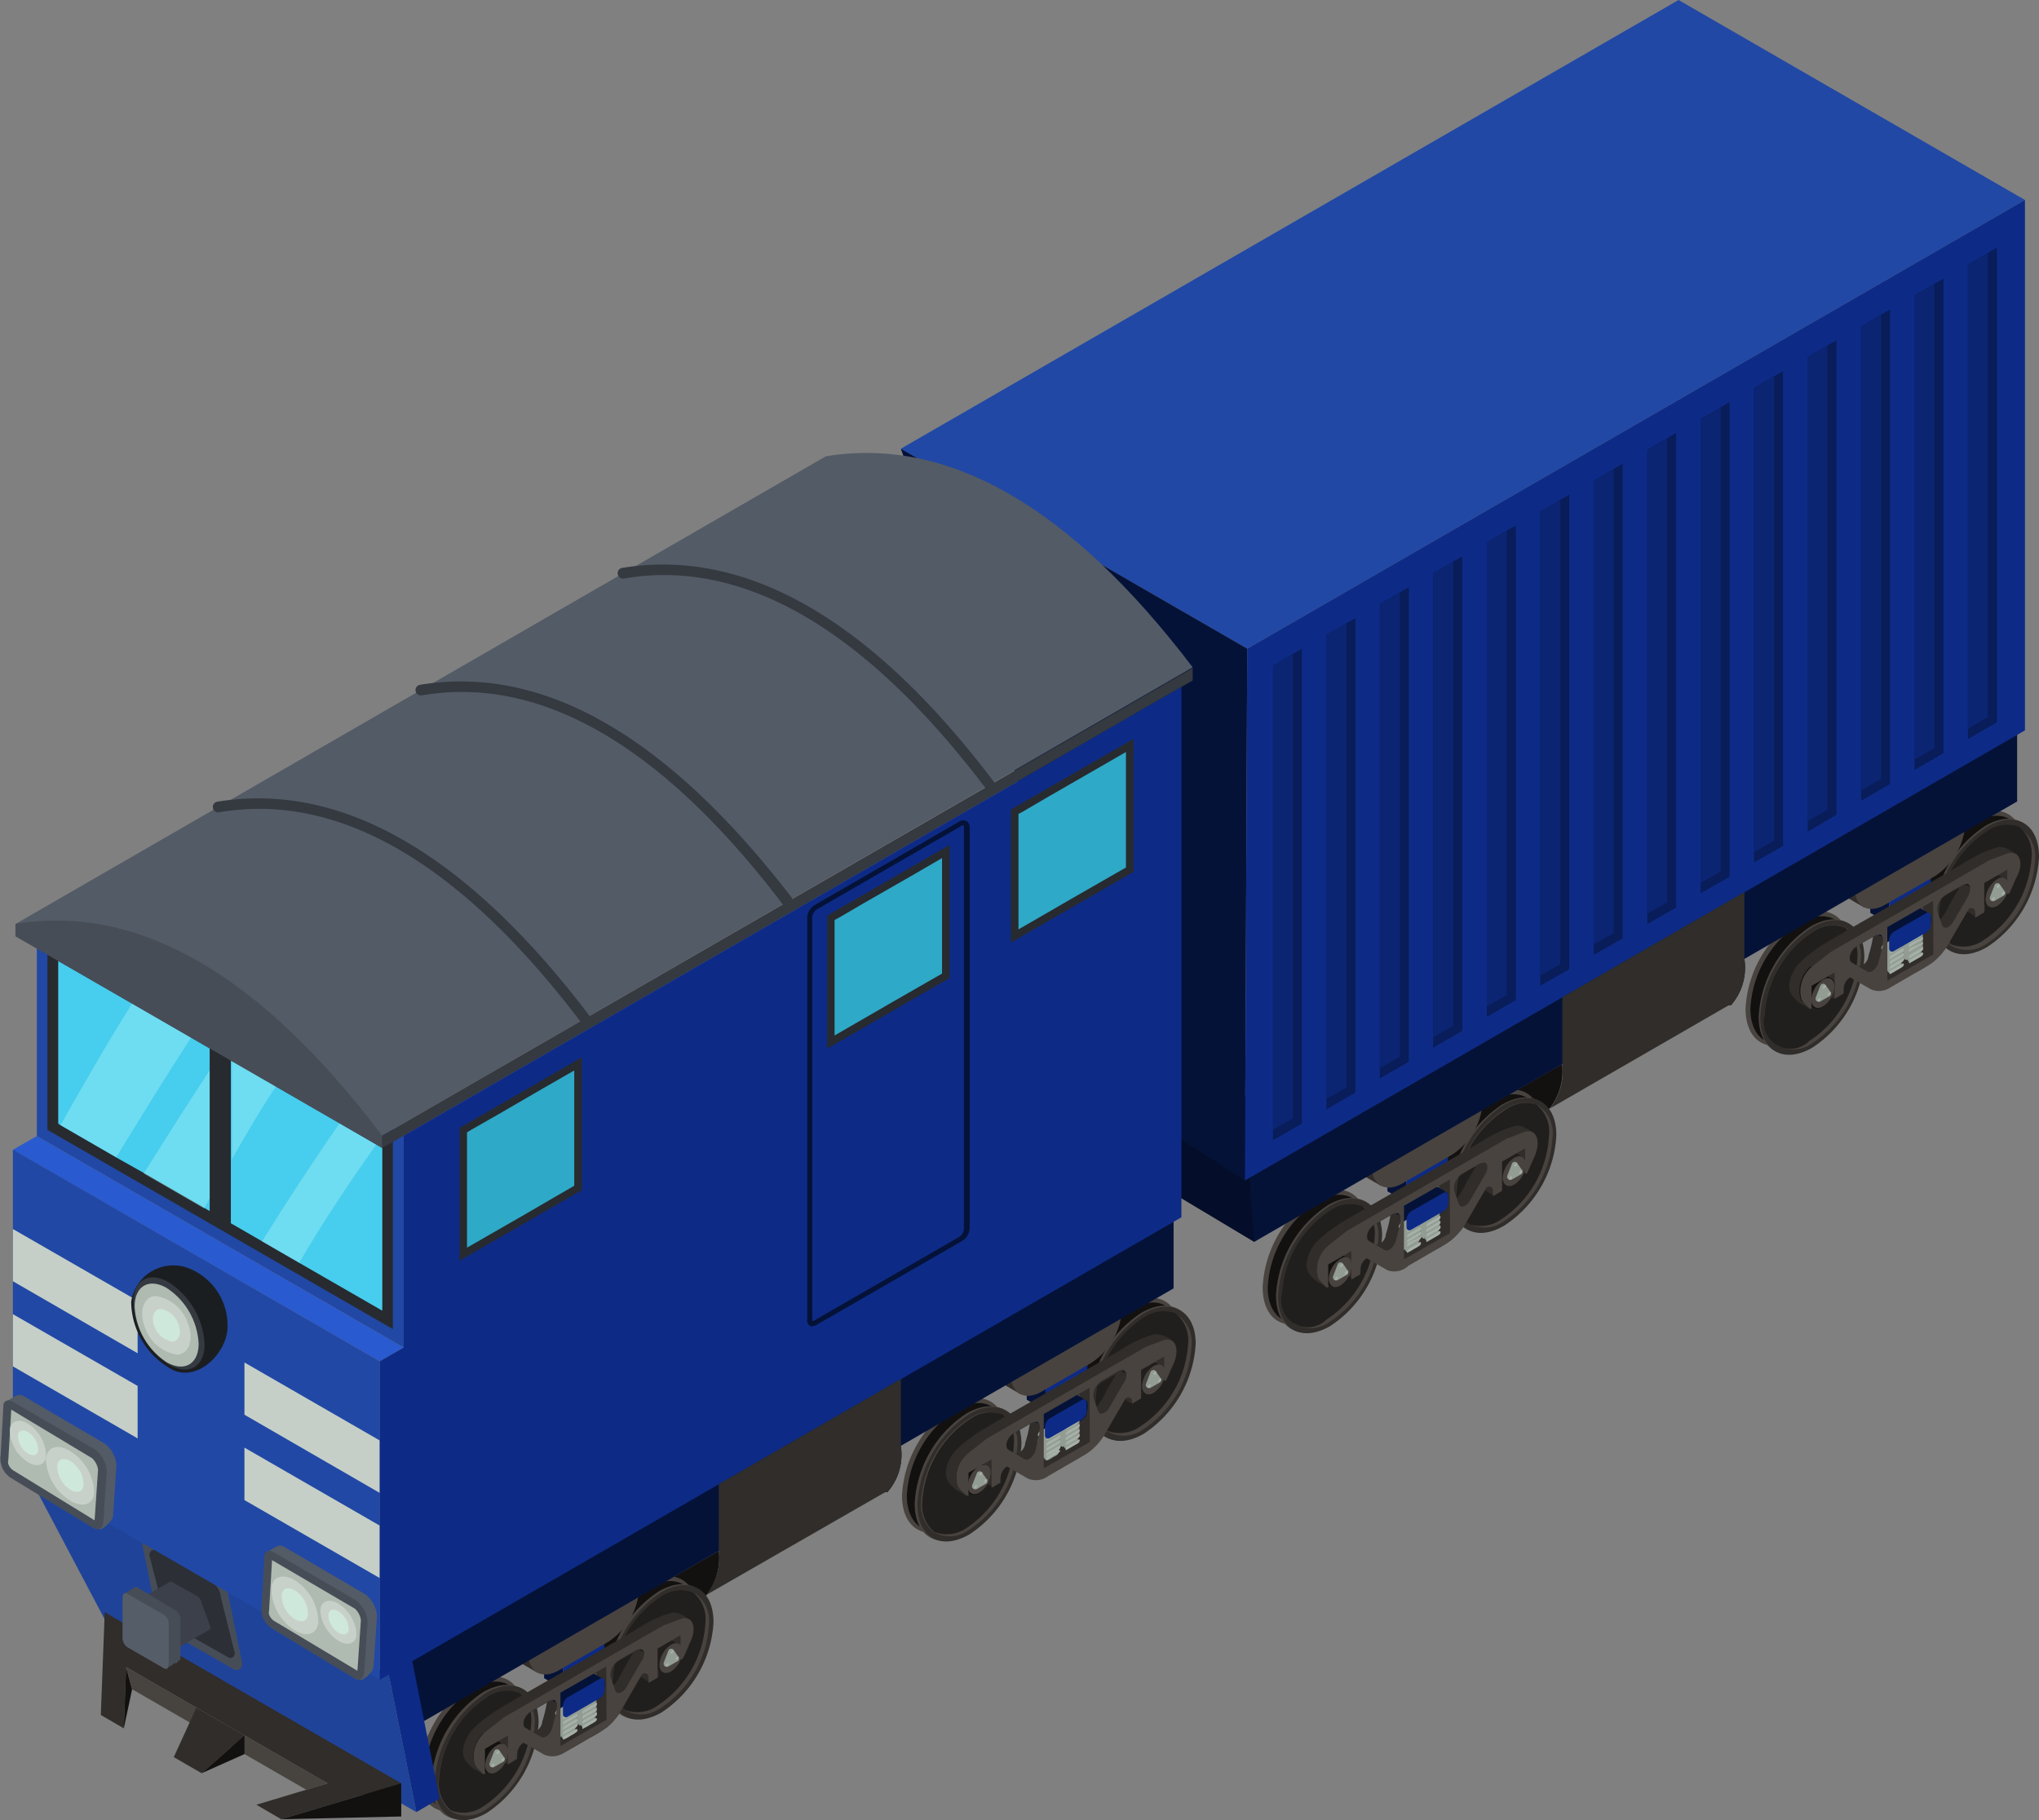 <svg xmlns="http://www.w3.org/2000/svg" viewBox="0 0 88.59 79.1"><rect x="0" y="0" width="88.59" height="79.1" fill="#808080" stroke="none"/><defs><style>.cls-1{isolation:isolate;}.cls-2{fill:#2148a5;}.cls-3{fill:#040d29;}.cls-4{fill:#051238;}.cls-5{fill:#121110;}.cls-6{fill:#48433f;}.cls-7{fill:#0d2b86;}.cls-8{fill:#302d2a;}.cls-9{fill:#211f1d;}.cls-10{fill:#929c93;}.cls-11{fill:#a5b0a6;}.cls-12{fill:#1f4399;}.cls-13{fill:#295acf;}.cls-14{fill:#272a2f;}.cls-15{fill:#47cded;}.cls-16{fill:#474d57;}.cls-17{fill:#2c2f36;}.cls-18{fill:#c5cfc7;}.cls-19{fill:#c9fffb;opacity:0.3;mix-blend-mode:soft-light;}.cls-20{fill:#535b66;}.cls-21{fill:#353940;}.cls-22{fill:#afbab0;}.cls-23{fill:#c8d1c9;}.cls-24{fill:#cfe8dc;}.cls-25{fill:#3c404a;}.cls-26{fill:#555d69;}.cls-27{fill:#1b1e21;}.cls-28{fill:#2ea9c7;}.cls-29{fill:#47433e;}.cls-30{fill:#081d59;}.cls-31{fill:#0b2573;}</style></defs><title>i9</title><g class="cls-1"><g id="Слой_2" data-name="Слой 2"><g id="Layer_3" data-name="Layer 3"><polygon class="cls-2" points="72.93 0 39.14 19.5 54.19 28.19 87.98 8.69 72.93 0"/><polygon class="cls-3" points="54.49 53.97 48.48 50.37 49.68 45.95 52.77 46.52 54.86 48.3 55.7 52.32 54.49 53.97"/><polygon class="cls-4" points="54.09 51.3 54.19 28.19 39.14 19.5 49.25 48.17 54.09 51.3"/><path class="cls-5" d="M67.87,46.24a2.63,2.63,0,0,1-.54,1.93h0l-.12.07h0a.7.7,0,0,1-.66-.16l-.84-.6Z"/><path class="cls-5" d="M75.79,41.68a2.47,2.47,0,0,1-.58,2l-.09,0a.66.66,0,0,1-.67-.14l-.84-.61Z"/><path class="cls-6" d="M59.38,53.33a5,5,0,0,1-2.26,3.92c-1.25.72-2.26.14-2.26-1.31A5,5,0,0,1,57.12,52C58.37,51.3,59.38,51.88,59.38,53.33Z"/><path class="cls-6" d="M67,49a5,5,0,0,1-2.26,3.92c-1.25.72-2.26.14-2.26-1.31a5,5,0,0,1,2.26-3.92C65.94,46.93,67,47.51,67,49Z"/><path class="cls-5" d="M59.38,53.46a4.75,4.75,0,0,1-2.15,3.72c-1.19.69-2.15.13-2.15-1.24a4.75,4.75,0,0,1,2.15-3.72C58.42,51.53,59.38,52.09,59.38,53.46Z"/><path class="cls-5" d="M66.95,49.09a4.75,4.75,0,0,1-2.15,3.72c-1.19.69-2.15.13-2.15-1.24a4.75,4.75,0,0,1,2.15-3.72C66,47.16,66.95,47.72,66.95,49.09Z"/><polygon class="cls-4" points="60.28 51.77 61.11 52.25 61.11 49.79 60.28 49.31 60.28 51.77"/><polygon class="cls-7" points="62.91 51.21 61.11 52.25 61.11 49.79 62.91 48.75 62.91 51.21"/><path class="cls-8" d="M64.42,47.88l-.85-.49-4.82,2.78a.92.92,0,0,0,.42.88h0l.84.49,2.21-1.83h0a2.35,2.35,0,0,0,.56-.47Z"/><path class="cls-6" d="M63.09,50.18l-2.16,1.25c-.74.42-1.33.08-1.33-.77h0l4.82-2.78h0A2.94,2.94,0,0,1,63.09,50.18Z"/><path class="cls-6" d="M60,53.68A5,5,0,0,1,57.7,57.6c-1.25.72-2.26.14-2.26-1.31a5,5,0,0,1,2.26-3.92C58.95,51.65,60,52.23,60,53.68Z"/><path class="cls-8" d="M60.05,53.71a5,5,0,0,1-2.26,3.92c-1.25.72-2.26.14-2.26-1.31a5,5,0,0,1,2.26-3.92C59,51.69,60.05,52.27,60.05,53.71Z"/><path class="cls-6" d="M59.88,53.81a4.62,4.62,0,0,1-2.09,3.62,1.41,1.41,0,0,1-1.56.09,1.52,1.52,0,0,1-.53-1.3,4.61,4.61,0,0,1,2.09-3.62,1.52,1.52,0,0,1,1.4-.19h0A1.42,1.42,0,0,1,59.88,53.81Z"/><path class="cls-6" d="M67.53,49.31a5,5,0,0,1-2.26,3.92C64,53.95,63,53.36,63,51.92A5,5,0,0,1,65.27,48C66.52,47.28,67.53,47.86,67.53,49.31Z"/><path class="cls-8" d="M67.62,49.34a5,5,0,0,1-2.26,3.92C64.11,54,63.1,53.4,63.1,52A5,5,0,0,1,65.36,48C66.61,47.32,67.62,47.9,67.62,49.34Z"/><path class="cls-6" d="M67.45,49.44a4.62,4.62,0,0,1-2.09,3.62,1.42,1.42,0,0,1-1.55.1,1.5,1.5,0,0,1-.55-1.31,4.62,4.62,0,0,1,2.09-3.62A1.52,1.52,0,0,1,66.75,48,1.41,1.41,0,0,1,67.45,49.44Z"/><path class="cls-9" d="M59.73,53.72a4.62,4.62,0,0,1-2.09,3.62,1.16,1.16,0,0,1-1.94-1.12,4.61,4.61,0,0,1,2.09-3.62,1.52,1.52,0,0,1,1.4-.19h0A1.53,1.53,0,0,1,59.73,53.72Z"/><path class="cls-9" d="M67.3,49.35A4.63,4.63,0,0,1,65.21,53a1.52,1.52,0,0,1-1.39.19,1.5,1.5,0,0,1-.55-1.31,4.62,4.62,0,0,1,2.09-3.62A1.52,1.52,0,0,1,66.75,48,1.5,1.5,0,0,1,67.3,49.35Z"/><path class="cls-8" d="M66.59,49.21c-.2-.14-.49-.34-.74-.28a4,4,0,0,0-.81.3c-.37.17-.73.42-1.08.62L61.4,51.33c-1.07.62-2.15,1.22-3.2,1.85a3.54,3.54,0,0,0-.36.26,3.74,3.74,0,0,0-.75.66c-.23.31-.47.88-.21,1.25a1.64,1.64,0,0,0,.4.39c.07,0,.37.27.44.17s0-.31,0-.38a4.12,4.12,0,0,1,0-.57c0-.13,0-.11.16-.19l.41-.23v.73l.44.25a2.45,2.45,0,0,0,.32-.18c.1-.08.07-.11.08-.25s.1-.45.28-.49.2.08.29.13l.47.27a1,1,0,0,0,1,0c.38-.21.75-.43,1.13-.65a5.62,5.62,0,0,0,.73-.45,2.94,2.94,0,0,0,.68-.84l.48-.84c.08-.13.18-.43.31-.51l.37.24c.12-.07.35-.15.39-.26a1,1,0,0,0,0-.3v-.44c0-.12,0-.39,0-.48s.21-.12.29-.17l.26-.15v.55l.44.25c.17-.05.28-.49.34-.64S67,49.43,66.59,49.21Zm-7.11,4.72c-.3-.17.1-.63.27-.73l.66-.38a5.83,5.83,0,0,1-.2.83c0,.17-.17.41-.36.44S59.59,54,59.48,53.94ZM61,52.4l1.55-.89V53c0,.07,0,.24,0,.29s-.25.15-.32.19l-.54.31-.68.39Zm3.08-1.64-.38.65a2.73,2.73,0,0,1-.43.69,2.22,2.22,0,0,1-.12-.38.79.79,0,0,1,.37-.71c.2-.13.41-.24.61-.35Z"/><path class="cls-4" d="M62.83,52.52a1.32,1.32,0,0,1-.45.31,8.67,8.67,0,0,1-1.07.62c-.13,0-.2,0-.3-.09l0,0-.14-.07,0,0,0-.11c0-.18,0-.33-.09-.39a.2.2,0,0,0-.1,0,.75.75,0,0,1,.07-.23,1,1,0,0,1,.4-.3l.66-.38a4.32,4.32,0,0,1,.47-.27.21.21,0,0,1,.23,0h0l.15.09s.12.05.14.11C63,51.75,62.9,52.41,62.83,52.52Z"/><path class="cls-10" d="M62.59,53.3c0-.07-.07-.05-.1,0s.18-.35,0-.22c0,0,.18-.35,0-.22,0,0,.18-.35,0-.22,0-.07,0-.09-.09-.05s0-.09-.09-.05,0-.09-.09-.05c0-.17-.33.09-.38.11a.8.8,0,0,0-.15.09c-.06.06-.1.25,0,.15,0,.06-.1.22-.15.24s0-.09-.09-.05,0-.09-.09-.05c0-.17-.33.09-.38.11a.79.79,0,0,0-.15.09c-.06.06-.1.25,0,.15s-.18.35,0,.22c0,0-.18.35,0,.22,0,0-.18.35,0,.22,0,0-.18.35,0,.22,0,.07,0,.09.09.05s0,.09.09.05,0,.09.09.05c0,.17.33-.09.38-.11a.8.8,0,0,0,.15-.09c.06-.06.1-.25,0-.15,0-.06.1-.22.15-.24s0,.09.09.05,0,.09.09.05c0,.17.33-.09.38-.11a.8.8,0,0,0,.15-.09c.06-.06.1-.25,0-.15C62.5,53.41,62.59,53.38,62.59,53.3Zm-.89,0-.05,0s0-.06.06-.08A.05.05,0,0,0,61.7,53.3Zm0,.2.05,0s0,.06-.06.08A.05.05,0,0,0,61.65,53.49ZM61.7,53s0,.06-.06.08S61.65,53.06,61.7,53Zm-.06.72s0-.06.06-.08S61.69,53.73,61.64,53.76Z"/><path class="cls-11" d="M61.67,53.26l-.47.27s-.07,0-.07,0h0a.16.16,0,0,1,.07-.13l.47-.27s.07,0,.07,0h0A.16.16,0,0,1,61.67,53.26Zm.07.09h0s0-.07-.07,0l-.47.27a.16.16,0,0,0-.07.13h0s0,.07.07,0l.47-.27A.16.16,0,0,0,61.74,53.35Zm0,.22h0s0-.07-.07,0l-.47.27a.16.16,0,0,0-.07.13h0s0,.07.07,0l.47-.27A.16.16,0,0,0,61.74,53.57Zm0,.22h0s0-.07-.07,0L61.2,54a.16.16,0,0,0-.07.13h0s0,.07.07,0l.47-.27A.16.16,0,0,0,61.74,53.78Zm0,.22h0s0-.07-.07,0l-.47.27a.16.16,0,0,0-.07.13h0s0,.07.07,0l.47-.27A.16.16,0,0,0,61.74,54Zm.84-1.35h0s0-.07-.07,0l-.47.27A.16.16,0,0,0,62,53h0s0,.07.07,0l.47-.27A.16.16,0,0,0,62.59,52.65Zm0,.22h0s0-.07-.07,0l-.47.27a.16.16,0,0,0-.07.13h0s0,.07.07,0l.47-.27A.16.16,0,0,0,62.59,52.87Zm0,.22h0s0-.07-.07,0l-.47.27a.16.16,0,0,0-.07.13h0s0,.07.07,0l.47-.27A.16.16,0,0,0,62.59,53.08Zm0,.22h0s0-.07-.07,0l-.47.27a.16.16,0,0,0-.07.13h0s0,.07.07,0l.47-.27A.16.16,0,0,0,62.59,53.3Zm0,.22h0s0-.07-.07,0l-.47.27a.16.16,0,0,0-.07.13h0s0,.07.07,0l.47-.27A.16.16,0,0,0,62.59,53.51Z"/><path class="cls-7" d="M62.71,52.64l-1.39.8c-.11.07-.21,0-.21-.12V53a.46.46,0,0,1,.21-.36l1.39-.8c.11-.07.21,0,.21.12v.36A.45.45,0,0,1,62.71,52.64Z"/><path class="cls-5" d="M58.73,55.09a1.52,1.52,0,0,1-.47.74.44.44,0,0,1-.53,0l-.13-.08-.31-.17a1.36,1.36,0,0,1,.41-1.38l.22.13c.12.07.28.13.41.21a.82.82,0,0,1,.18.14.28.28,0,0,1,.21.17A.5.5,0,0,1,58.73,55.09Z"/><path class="cls-6" d="M58.73,55a1.11,1.11,0,0,1-.5.87c-.28.16-.5,0-.5-.29a1.11,1.11,0,0,1,.5-.87C58.5,54.53,58.73,54.66,58.73,55Z"/><path class="cls-10" d="M58.13,54.92l-.21.54a.14.14,0,0,0,.2.17l.42-.24a.14.14,0,0,0,0-.2l-.21-.3A.14.14,0,0,0,58.13,54.92Z"/><path class="cls-11" d="M58.35,54.94a.15.15,0,0,1-.07.12s-.07,0-.07,0a.15.15,0,0,1,.07-.12S58.35,54.9,58.35,54.94Z"/><path class="cls-11" d="M58.13,55.5a.15.15,0,0,1-.07.12s-.07,0-.07,0a.15.15,0,0,1,.07-.12S58.13,55.46,58.13,55.5Z"/><path class="cls-11" d="M58.56,55.25a.15.15,0,0,1-.07.12s-.07,0-.07,0a.15.15,0,0,1,.07-.12S58.56,55.21,58.56,55.25Z"/><path class="cls-9" d="M66.29,50.73a1.5,1.5,0,0,1-.47.74.44.44,0,0,1-.53,0l-.13-.08L64.59,51l0,0c.15-.28,0-.53-.17-.45a1.16,1.16,0,0,1,.35-.63l.26-.15c.17,0,.31.06.49.16s.28.13.41.21a.81.81,0,0,1,.18.14.27.27,0,0,1,.21.17A.47.47,0,0,1,66.29,50.73Z"/><path class="cls-6" d="M66.29,50.61a1.11,1.11,0,0,1-.5.87c-.28.16-.5,0-.5-.29a1.11,1.11,0,0,1,.5-.87C66.07,50.16,66.29,50.29,66.29,50.61Z"/><path class="cls-10" d="M65.7,50.55l-.21.54a.14.14,0,0,0,.2.17l.42-.24a.14.14,0,0,0,0-.2l-.21-.3A.14.14,0,0,0,65.7,50.55Z"/><path class="cls-11" d="M65.92,50.57a.15.15,0,0,1-.07.12s-.07,0-.07,0a.15.15,0,0,1,.07-.12S65.92,50.53,65.92,50.57Z"/><path class="cls-11" d="M65.7,51.13a.15.15,0,0,1-.07.12s-.07,0-.07,0a.15.15,0,0,1,.07-.12S65.7,51.09,65.7,51.13Z"/><path class="cls-11" d="M66.13,50.88a.15.15,0,0,1-.07.12S66,51,66,51a.15.15,0,0,1,.07-.12S66.13,50.84,66.13,50.88Z"/><path class="cls-6" d="M66.21,49.2l-.74.28-.47.27-.26.15L62,51.48l-3.46,2-.74.58-.12.1a1.36,1.36,0,0,0-.41,1.38.37.37,0,0,0,.06.09l.3.32.08,0v-1l.61-.35.39-.23v1.24l.39-.23v-.22a.63.63,0,0,1,.28-.48l0,0,.9.52A.88.88,0,0,0,61.2,55l.81-.47.81-.47a2.51,2.51,0,0,0,.87-.91l.9-1.55,0,0c.15-.09.28,0,.28.16v.22l.39-.23V50.48l.61-.35.39-.23V51l.08,0,.3-.67C67,49.57,66.73,49,66.21,49.2Zm-5.56,4.71c-.07.28-.33.51-.49.41l-.68-.39c-.18-.11-.06-.55.21-.7l.79-.46a.4.4,0,0,1,.16-.05.2.2,0,0,1,.1,0c.1.06.13.21.09.39l0,.11ZM63,53.59l-2,1.14V52.4l1.45-.83.54-.31ZM64.55,51l0,0-.68,1.17c-.15.27-.42.35-.49.15l-.19-.55a.64.64,0,0,1,.09-.49.77.77,0,0,1,.27-.28l.79-.46.06,0C64.6,50.46,64.7,50.7,64.55,51Z"/><path class="cls-6" d="M80.36,41.22a5,5,0,0,1-2.26,3.92c-1.25.72-2.26.14-2.26-1.31a5,5,0,0,1,2.26-3.92C79.34,39.19,80.35,39.78,80.36,41.22Z"/><path class="cls-6" d="M87.92,36.85a5,5,0,0,1-2.26,3.92c-1.25.72-2.26.14-2.26-1.31a5,5,0,0,1,2.26-3.92C86.91,34.82,87.92,35.41,87.92,36.85Z"/><path class="cls-5" d="M80.35,41.35a4.75,4.75,0,0,1-2.15,3.72c-1.19.69-2.15.13-2.15-1.24a4.75,4.75,0,0,1,2.15-3.72C79.39,39.42,80.35,40,80.35,41.35Z"/><path class="cls-5" d="M87.92,37a4.75,4.75,0,0,1-2.15,3.72c-1.19.69-2.15.13-2.15-1.24a4.75,4.75,0,0,1,2.15-3.72C87,35.05,87.92,35.61,87.92,37Z"/><polygon class="cls-4" points="81.26 39.67 82.08 40.14 82.08 37.68 81.26 37.21 81.26 39.67"/><polygon class="cls-7" points="83.89 39.1 82.08 40.14 82.08 37.68 83.89 36.64 83.89 39.1"/><path class="cls-8" d="M85.39,35.77l-.85-.49-4.82,2.78a.92.92,0,0,0,.42.88h0l.84.49,2.21-1.83h0a2.34,2.34,0,0,0,.56-.47Z"/><path class="cls-6" d="M84.06,38.08,81.9,39.32c-.74.42-1.33.08-1.33-.77h0l4.82-2.78h0A2.94,2.94,0,0,1,84.06,38.08Z"/><path class="cls-6" d="M80.93,41.57a5,5,0,0,1-2.26,3.92c-1.25.72-2.26.14-2.26-1.31a5,5,0,0,1,2.26-3.92C79.92,39.54,80.93,40.13,80.93,41.57Z"/><path class="cls-8" d="M81,41.61a5,5,0,0,1-2.26,3.92c-1.25.72-2.26.14-2.26-1.31a5,5,0,0,1,2.26-3.92C80,39.58,81,40.16,81,41.61Z"/><path class="cls-6" d="M80.85,41.7a4.62,4.62,0,0,1-2.09,3.62,1.41,1.41,0,0,1-1.56.09,1.52,1.52,0,0,1-.53-1.3,4.61,4.61,0,0,1,2.09-3.62,1.52,1.52,0,0,1,1.4-.19h0A1.42,1.42,0,0,1,80.85,41.7Z"/><path class="cls-6" d="M88.5,37.2a5,5,0,0,1-2.26,3.92C85,41.84,84,41.25,84,39.81a5,5,0,0,1,2.26-3.92C87.49,35.17,88.5,35.76,88.5,37.2Z"/><path class="cls-8" d="M88.59,37.24a5,5,0,0,1-2.26,3.92c-1.25.72-2.26.14-2.26-1.31a5,5,0,0,1,2.26-3.92C87.58,35.21,88.59,35.79,88.59,37.24Z"/><path class="cls-6" d="M88.42,37.34A4.62,4.62,0,0,1,86.33,41a1.42,1.42,0,0,1-1.55.1,1.5,1.5,0,0,1-.55-1.31,4.62,4.62,0,0,1,2.09-3.62,1.52,1.52,0,0,1,1.39-.19A1.41,1.41,0,0,1,88.42,37.34Z"/><path class="cls-9" d="M80.7,41.62a4.62,4.62,0,0,1-2.09,3.62,1.16,1.16,0,0,1-1.94-1.12,4.61,4.61,0,0,1,2.09-3.62,1.52,1.52,0,0,1,1.4-.19h0A1.53,1.53,0,0,1,80.7,41.62Z"/><path class="cls-9" d="M88.27,37.24a4.63,4.63,0,0,1-2.09,3.62,1.53,1.53,0,0,1-1.39.19,1.5,1.5,0,0,1-.55-1.31,4.62,4.62,0,0,1,2.09-3.62,1.52,1.52,0,0,1,1.39-.19A1.5,1.5,0,0,1,88.27,37.24Z"/><path class="cls-8" d="M87.56,37.1c-.2-.14-.49-.34-.74-.28a4,4,0,0,0-.81.3c-.37.17-.73.42-1.08.62l-2.56,1.48c-1.07.62-2.15,1.22-3.2,1.85a3.54,3.54,0,0,0-.36.26,3.74,3.74,0,0,0-.75.66c-.23.31-.47.88-.21,1.25a1.64,1.64,0,0,0,.4.39c.07,0,.37.27.44.17s0-.31,0-.38a4.12,4.12,0,0,1,0-.57c0-.13,0-.11.16-.19l.41-.23q0,.37,0,.73l.44.25a2.44,2.44,0,0,0,.32-.18c.1-.08.07-.11.08-.25s.1-.45.28-.49.2.08.29.13l.47.27a1,1,0,0,0,1,0c.38-.21.75-.43,1.13-.65a5.61,5.61,0,0,0,.73-.45,2.94,2.94,0,0,0,.68-.84l.48-.84c.08-.13.18-.43.31-.51l.37.24c.12-.07.35-.15.39-.26a1,1,0,0,0,0-.3v-.44c0-.12,0-.39,0-.48s.21-.12.29-.17l.26-.15v.55l.44.25c.17-.05.28-.49.34-.64S87.94,37.32,87.56,37.1Zm-7.11,4.72c-.3-.17.1-.63.27-.73l.66-.38a5.83,5.83,0,0,1-.2.83c0,.17-.17.41-.36.44S80.57,41.89,80.46,41.83ZM82,40.3l1.55-.89v1.53c0,.07,0,.24,0,.29s-.25.15-.32.19l-.54.31-.68.39Zm3.08-1.64-.38.65a2.73,2.73,0,0,1-.43.69,2.22,2.22,0,0,1-.12-.38.79.79,0,0,1,.37-.71c.2-.13.41-.24.61-.35Z"/><path class="cls-4" d="M83.8,40.41a1.32,1.32,0,0,1-.45.31,8.67,8.67,0,0,1-1.07.62c-.13,0-.2,0-.3-.09l0,0-.14-.07,0,0,0-.11c0-.18,0-.33-.09-.39a.2.2,0,0,0-.1,0,.75.75,0,0,1,.07-.23,1,1,0,0,1,.4-.3l.66-.38a4.32,4.32,0,0,1,.47-.27.21.21,0,0,1,.23,0h0l.15.09s.12.05.14.11C84,39.64,83.87,40.3,83.8,40.41Z"/><path class="cls-10" d="M83.56,41.19c0-.07-.07-.05-.1,0s.18-.35,0-.22c0,0,.18-.35,0-.22,0,0,.18-.35,0-.22,0-.07,0-.09-.09-.05s0-.09-.09-.05,0-.09-.09-.05c0-.17-.33.09-.38.11a.8.8,0,0,0-.15.09c-.06.06-.1.25,0,.15,0,.06-.1.22-.15.24s0-.09-.09-.05,0-.09-.09-.05c0-.17-.33.09-.38.11a.79.79,0,0,0-.15.09c-.06.06-.1.25,0,.15s-.18.35,0,.22c0,0-.18.35,0,.22,0,0-.18.35,0,.22,0,0-.18.35,0,.22,0,.07,0,.09.09.05s0,.09.09.05,0,.09.09.05c0,.17.33-.09.38-.11a.8.8,0,0,0,.15-.09c.06-.06.1-.25,0-.15,0-.06.1-.22.15-.24s0,.09.09.05,0,.09.09.05c0,.17.33-.09.38-.11a.8.8,0,0,0,.15-.09c.06-.06.1-.25,0-.15C83.47,41.3,83.56,41.27,83.56,41.19Zm-.89,0-.05,0s0-.06.06-.08A.05.05,0,0,0,82.67,41.19Zm0,.2.05,0s0,.06-.06.08A.05.05,0,0,0,82.62,41.38Zm.05-.46s0,.06-.06.08S82.63,40.95,82.67,40.92Zm-.06.72s0-.06.06-.08S82.66,41.62,82.62,41.65Z"/><path class="cls-11" d="M82.64,41.15l-.47.27s-.07,0-.07,0h0a.16.16,0,0,1,.07-.13l.47-.27s.07,0,.07,0h0A.16.16,0,0,1,82.64,41.15Zm.07.09h0s0-.07-.07,0l-.47.27a.16.16,0,0,0-.07.13h0s0,.07.07,0l.47-.27A.16.16,0,0,0,82.72,41.24Zm0,.22h0s0-.07-.07,0l-.47.27a.16.16,0,0,0-.07.13h0s0,.07.07,0l.47-.27A.16.16,0,0,0,82.72,41.46Zm0,.22h0s0-.07-.07,0l-.47.27a.16.16,0,0,0-.07.13h0s0,.07.07,0l.47-.27A.16.16,0,0,0,82.72,41.67Zm0,.22h0s0-.07-.07,0l-.47.27a.16.16,0,0,0-.07.13h0s0,.07.07,0l.47-.27A.16.16,0,0,0,82.72,41.89Zm.84-1.35h0s0-.07-.07,0l-.47.27a.16.16,0,0,0-.07.13h0s0,.07.07,0l.47-.27A.16.16,0,0,0,83.56,40.54Zm0,.22h0s0-.07-.07,0L83,41a.16.16,0,0,0-.07.13h0s0,.07.07,0l.47-.27A.16.16,0,0,0,83.56,40.76Zm0,.22h0s0-.07-.07,0L83,41.2a.16.16,0,0,0-.07.13h0s0,.07.07,0l.47-.27A.16.16,0,0,0,83.56,41Zm0,.22h0s0-.07-.07,0l-.47.27a.16.16,0,0,0-.07.13h0s0,.07.07,0l.47-.27A.16.16,0,0,0,83.56,41.19Zm0,.22h0s0-.07-.07,0l-.47.27a.16.16,0,0,0-.07.13h0s0,.07.07,0l.47-.27A.16.16,0,0,0,83.56,41.4Z"/><path class="cls-7" d="M83.68,40.53l-1.39.8c-.11.07-.21,0-.21-.12v-.36a.46.46,0,0,1,.21-.36l1.39-.8c.11-.07.21,0,.21.12v.36A.46.46,0,0,1,83.68,40.53Z"/><path class="cls-5" d="M79.7,43a1.52,1.52,0,0,1-.47.74.44.44,0,0,1-.53,0l-.13-.08-.31-.17A1.36,1.36,0,0,1,78.67,42l.22.13c.12.07.28.13.41.21a.81.81,0,0,1,.18.14.28.28,0,0,1,.21.17A.5.5,0,0,1,79.7,43Z"/><path class="cls-6" d="M79.7,42.87a1.11,1.11,0,0,1-.5.87c-.28.16-.5,0-.5-.29a1.11,1.11,0,0,1,.5-.87C79.48,42.42,79.7,42.55,79.7,42.87Z"/><path class="cls-10" d="M79.1,42.81l-.21.54a.14.14,0,0,0,.2.17l.42-.24a.14.14,0,0,0,0-.2l-.21-.3A.14.14,0,0,0,79.1,42.81Z"/><path class="cls-11" d="M79.33,42.83a.15.15,0,0,1-.07.12s-.07,0-.07,0a.15.15,0,0,1,.07-.12S79.33,42.79,79.33,42.83Z"/><path class="cls-11" d="M79.11,43.39a.15.15,0,0,1-.07.12s-.07,0-.07,0a.15.15,0,0,1,.07-.12S79.11,43.35,79.11,43.39Z"/><path class="cls-11" d="M79.54,43.14a.15.15,0,0,1-.07.12s-.07,0-.07,0a.15.15,0,0,1,.07-.12S79.54,43.1,79.54,43.14Z"/><path class="cls-9" d="M87.27,38.62a1.5,1.5,0,0,1-.47.74.44.44,0,0,1-.53,0l-.13-.08-.57-.33,0,0c.15-.28,0-.53-.17-.45a1.16,1.16,0,0,1,.35-.63l.26-.15c.17,0,.31.06.49.16s.28.13.41.21a.81.81,0,0,1,.18.14.27.27,0,0,1,.21.17A.47.47,0,0,1,87.27,38.62Z"/><path class="cls-6" d="M87.27,38.5a1.11,1.11,0,0,1-.5.87c-.28.16-.5,0-.5-.29a1.11,1.11,0,0,1,.5-.87C87,38.05,87.27,38.18,87.27,38.5Z"/><path class="cls-10" d="M86.67,38.44l-.21.54a.14.14,0,0,0,.2.17l.42-.24a.14.14,0,0,0,0-.2l-.21-.3A.14.14,0,0,0,86.67,38.44Z"/><path class="cls-11" d="M86.89,38.46a.15.15,0,0,1-.07.12s-.07,0-.07,0a.15.15,0,0,1,.07-.12S86.89,38.42,86.89,38.46Z"/><path class="cls-11" d="M86.68,39a.15.15,0,0,1-.07.12s-.07,0-.07,0a.15.15,0,0,1,.07-.12S86.68,39,86.68,39Z"/><path class="cls-11" d="M87.11,38.77a.15.15,0,0,1-.07.12s-.07,0-.07,0a.15.15,0,0,1,.07-.12S87.11,38.73,87.11,38.77Z"/><path class="cls-6" d="M87.18,37.1l-.74.28-.47.27-.26.15L83,39.37l-3.46,2-.74.58-.12.1a1.36,1.36,0,0,0-.41,1.38.38.38,0,0,0,.06.09l.3.32.08,0v-1l.61-.35.39-.23V43.4l.39-.23v-.22a.63.63,0,0,1,.28-.48l0,0,.9.52a.88.88,0,0,0,.87-.09l.81-.47.81-.47a2.51,2.51,0,0,0,.87-.91l.9-1.55,0,0c.15-.09.28,0,.28.16v.22l.39-.23V38.37l.61-.35.39-.23v1.05l.08,0,.3-.67C88,37.46,87.7,36.9,87.18,37.1Zm-5.56,4.71c-.07.28-.33.51-.49.41l-.68-.39c-.18-.11-.06-.55.21-.7l.79-.46a.4.4,0,0,1,.16-.05.2.2,0,0,1,.1,0c.1.06.13.21.09.39l0,.11ZM84,41.48l-2,1.14V40.29l1.45-.83.54-.31Zm1.55-2.6,0,0-.68,1.17c-.15.27-.42.35-.49.15l-.19-.55a.64.64,0,0,1,.09-.49.77.77,0,0,1,.27-.28l.79-.46.06,0C85.58,38.35,85.67,38.59,85.53,38.88Z"/><polygon class="cls-4" points="54.49 53.97 87.64 34.83 87.64 31.42 54.19 49.74 54.49 53.97"/><polygon class="cls-7" points="54.19 28.19 54.09 51.3 87.98 31.74 87.98 8.69 54.19 28.19"/><path class="cls-8" d="M75.79,38.77v2.91a2.47,2.47,0,0,1-.58,2l-.09,0-7.24,4.18-.54.31a2.63,2.63,0,0,0,.54-1.93v-2.9Z"/><path class="cls-5" d="M31.23,67.4a2.63,2.63,0,0,1-.54,1.93h0l-.12.07h0a.7.7,0,0,1-.66-.16l-.84-.6Z"/><path class="cls-5" d="M39.14,62.84a2.47,2.47,0,0,1-.58,2l-.09,0a.66.66,0,0,1-.67-.14L37,64.09Z"/><path class="cls-6" d="M22.73,74.49a5,5,0,0,1-2.26,3.92c-1.25.72-2.26.14-2.26-1.31a5,5,0,0,1,2.26-3.92C21.72,72.46,22.73,73,22.73,74.49Z"/><path class="cls-6" d="M30.3,70.12A5,5,0,0,1,28,74c-1.25.72-2.26.14-2.26-1.31A5,5,0,0,1,28,68.81C29.29,68.09,30.3,68.67,30.3,70.12Z"/><path class="cls-5" d="M22.73,74.61a4.75,4.75,0,0,1-2.15,3.72c-1.19.69-2.15.13-2.15-1.24a4.75,4.75,0,0,1,2.15-3.72C21.77,72.69,22.73,73.24,22.73,74.61Z"/><path class="cls-5" d="M30.3,70.24A4.75,4.75,0,0,1,28.15,74C27,74.65,26,74.1,26,72.73A4.75,4.75,0,0,1,28.15,69C29.34,68.32,30.3,68.87,30.3,70.24Z"/><polygon class="cls-4" points="23.64 72.93 24.46 73.41 24.46 70.95 23.64 70.47 23.64 72.93"/><polygon class="cls-7" points="26.26 72.37 24.46 73.41 24.46 70.95 26.26 69.91 26.26 72.37"/><path class="cls-8" d="M27.77,69l-.85-.49L22.1,71.33a.92.92,0,0,0,.42.88h0l.84.49,2.21-1.83h0a2.34,2.34,0,0,0,.56-.47Z"/><path class="cls-6" d="M26.44,71.34l-2.16,1.25c-.74.42-1.33.08-1.33-.77h0L27.77,69h0A2.94,2.94,0,0,1,26.44,71.34Z"/><path class="cls-6" d="M23.31,74.84A5,5,0,0,1,21,78.76c-1.25.72-2.26.14-2.26-1.31A5,5,0,0,1,21,73.53C22.3,72.81,23.31,73.39,23.31,74.84Z"/><path class="cls-8" d="M23.4,74.87a5,5,0,0,1-2.26,3.92c-1.25.72-2.26.14-2.26-1.31a5,5,0,0,1,2.26-3.92C22.39,72.85,23.4,73.43,23.4,74.87Z"/><path class="cls-6" d="M23.23,75a4.62,4.62,0,0,1-2.09,3.62,1.41,1.41,0,0,1-1.56.09,1.52,1.52,0,0,1-.53-1.3,4.61,4.61,0,0,1,2.09-3.62,1.52,1.52,0,0,1,1.4-.19h0A1.42,1.42,0,0,1,23.23,75Z"/><path class="cls-6" d="M30.88,70.47a5,5,0,0,1-2.26,3.92c-1.25.72-2.26.14-2.26-1.31a5,5,0,0,1,2.26-3.92C29.87,68.44,30.88,69,30.88,70.47Z"/><path class="cls-8" d="M31,70.5a5,5,0,0,1-2.26,3.92c-1.25.72-2.26.14-2.26-1.31a5,5,0,0,1,2.26-3.92C30,68.48,31,69.06,31,70.5Z"/><path class="cls-6" d="M30.8,70.6a4.62,4.62,0,0,1-2.09,3.62,1.42,1.42,0,0,1-1.55.1A1.5,1.5,0,0,1,26.62,73a4.62,4.62,0,0,1,2.09-3.62,1.52,1.52,0,0,1,1.39-.19A1.41,1.41,0,0,1,30.8,70.6Z"/><path class="cls-9" d="M23.08,74.88A4.62,4.62,0,0,1,21,78.5a1.51,1.51,0,0,1-1.4.18,1.52,1.52,0,0,1-.53-1.3,4.61,4.61,0,0,1,2.09-3.62,1.52,1.52,0,0,1,1.4-.19h0A1.53,1.53,0,0,1,23.08,74.88Z"/><path class="cls-9" d="M30.65,70.51a4.63,4.63,0,0,1-2.09,3.62,1.53,1.53,0,0,1-1.39.19A1.5,1.5,0,0,1,26.62,73a4.62,4.62,0,0,1,2.09-3.62,1.52,1.52,0,0,1,1.39-.19A1.5,1.5,0,0,1,30.65,70.51Z"/><path class="cls-8" d="M29.94,70.37c-.2-.14-.49-.34-.74-.28a4,4,0,0,0-.81.3c-.37.17-.73.42-1.08.62l-2.56,1.48c-1.07.62-2.15,1.22-3.2,1.85a3.54,3.54,0,0,0-.36.26,3.74,3.74,0,0,0-.75.66c-.23.31-.47.88-.21,1.25a1.64,1.64,0,0,0,.4.39c.07,0,.37.27.44.17s0-.31,0-.38a4.12,4.12,0,0,1,0-.57c0-.13,0-.11.16-.19l.41-.23v.73l.44.25a2.44,2.44,0,0,0,.32-.18c.1-.08.07-.11.08-.25s.1-.45.28-.49.2.08.29.13l.47.27a1,1,0,0,0,1,0c.38-.21.75-.43,1.13-.65a5.61,5.61,0,0,0,.73-.45,2.94,2.94,0,0,0,.68-.84l.48-.84c.08-.13.18-.43.31-.51l.37.24c.12-.07.35-.15.39-.26a1,1,0,0,0,0-.3v-.44c0-.12,0-.39,0-.48s.21-.12.29-.17l.26-.15v.55l.44.25c.17-.05.28-.49.34-.64S30.32,70.59,29.94,70.37ZM22.83,75.1c-.3-.17.1-.63.27-.73l.66-.38a5.83,5.83,0,0,1-.2.83c0,.17-.17.41-.36.44S22.95,75.16,22.83,75.1Zm1.54-1.53,1.55-.89V74.2c0,.07,0,.24,0,.29s-.25.15-.32.19L25,75l-.68.39Zm3.08-1.64-.38.65a2.73,2.73,0,0,1-.43.69,2.22,2.22,0,0,1-.12-.38.79.79,0,0,1,.37-.71c.2-.13.41-.24.61-.35Z"/><path class="cls-4" d="M26.18,73.68a1.32,1.32,0,0,1-.45.31,8.67,8.67,0,0,1-1.07.62c-.13,0-.2,0-.3-.09l0,0-.14-.07,0,0,0-.11c0-.18,0-.33-.09-.39a.2.2,0,0,0-.1,0,.75.75,0,0,1,.07-.23,1,1,0,0,1,.4-.3l.66-.38a4.32,4.32,0,0,1,.47-.27.21.21,0,0,1,.23,0h0l.15.09s.12.05.14.11C26.37,72.91,26.25,73.57,26.18,73.68Z"/><path class="cls-10" d="M25.94,74.46c0-.07-.07-.05-.1,0s.18-.35,0-.22c0,0,.18-.35,0-.22,0,0,.18-.35,0-.22,0-.07,0-.09-.09-.05s0-.09-.09-.05,0-.09-.09-.05c0-.17-.33.09-.38.11a.8.8,0,0,0-.15.09c-.06.06-.1.25,0,.15,0,.06-.1.22-.15.24s0-.09-.09-.05,0-.09-.09-.05c0-.17-.33.09-.38.11a.79.79,0,0,0-.15.09c-.06.06-.1.25,0,.15s-.18.35,0,.22c0,0-.18.35,0,.22,0,0-.18.35,0,.22,0,0-.18.35,0,.22,0,.07,0,.09.09.05s0,.09.09.05,0,.09.09.05c0,.17.33-.09.38-.11a.8.8,0,0,0,.15-.09c.06-.06.1-.25,0-.15,0-.06.1-.22.15-.24s0,.09.09.05,0,.09.09.05c0,.17.33-.09.38-.11a.8.8,0,0,0,.15-.09c.06-.06.1-.25,0-.15C25.85,74.57,25.94,74.54,25.94,74.46Zm-.89,0-.05,0s0-.06.06-.08A.05.05,0,0,0,25,74.45Zm0,.2.05,0s0,.06-.06.08A.05.05,0,0,0,25,74.65Zm.05-.46s0,.06-.06.08S25,74.21,25.05,74.19Zm-.06.72s0-.06.06-.08S25,74.89,25,74.91Z"/><path class="cls-11" d="M25,74.42l-.47.27s-.07,0-.07,0h0a.16.16,0,0,1,.07-.13l.47-.27s.07,0,.07,0h0A.16.16,0,0,1,25,74.42Zm.07.09h0s0-.07-.07,0l-.47.27a.16.16,0,0,0-.07.13h0s0,.07.07,0l.47-.27A.16.16,0,0,0,25.1,74.51Zm0,.22h0s0-.07-.07,0l-.47.27a.16.16,0,0,0-.07.13h0s0,.07.07,0l.47-.27A.16.16,0,0,0,25.1,74.73Zm0,.22h0s0-.07-.07,0l-.47.27a.16.16,0,0,0-.07.13h0s0,.07.07,0l.47-.27A.16.16,0,0,0,25.1,74.94Zm0,.22h0s0-.07-.07,0l-.47.27a.16.16,0,0,0-.07.13h0s0,.07.07,0l.47-.27A.16.16,0,0,0,25.1,75.16Zm.84-1.35h0s0-.07-.07,0L25.4,74a.16.16,0,0,0-.07.13h0s0,.07.07,0l.47-.27A.16.16,0,0,0,25.94,73.81Zm0,.22h0s0-.07-.07,0l-.47.27a.16.16,0,0,0-.07.13h0s0,.07.07,0l.47-.27A.16.16,0,0,0,25.94,74Zm0,.22h0s0-.07-.07,0l-.47.27a.16.16,0,0,0-.07.13h0s0,.07.07,0l.47-.27A.16.16,0,0,0,25.94,74.24Zm0,.22h0s0-.07-.07,0l-.47.27a.16.16,0,0,0-.07.13h0s0,.07.07,0l.47-.27A.16.16,0,0,0,25.94,74.46Zm0,.22h0s0-.07-.07,0l-.47.27a.16.16,0,0,0-.07.13h0s0,.07.07,0l.47-.27A.16.16,0,0,0,25.94,74.67Z"/><path class="cls-7" d="M26.06,73.8l-1.39.8c-.11.07-.21,0-.21-.12v-.36a.46.46,0,0,1,.21-.36l1.39-.8c.11-.07.21,0,.21.12v.36A.46.46,0,0,1,26.06,73.8Z"/><path class="cls-5" d="M22.08,76.25a1.52,1.52,0,0,1-.47.74.44.44,0,0,1-.53,0l-.13-.08-.31-.17A1.36,1.36,0,0,1,21,75.32l.22.13c.12.07.28.13.41.21a.81.81,0,0,1,.18.14.28.28,0,0,1,.21.17A.5.5,0,0,1,22.08,76.25Z"/><path class="cls-6" d="M22.08,76.14a1.11,1.11,0,0,1-.5.87c-.28.16-.5,0-.5-.29a1.11,1.11,0,0,1,.5-.87C21.85,75.69,22.08,75.82,22.08,76.14Z"/><path class="cls-10" d="M21.48,76.08l-.21.54a.14.14,0,0,0,.2.17l.42-.24a.14.14,0,0,0,0-.2l-.21-.3A.14.14,0,0,0,21.48,76.08Z"/><path class="cls-11" d="M21.7,76.1a.15.15,0,0,1-.07.12s-.07,0-.07,0a.15.15,0,0,1,.07-.12S21.7,76.06,21.7,76.1Z"/><path class="cls-11" d="M21.48,76.66a.15.15,0,0,1-.07.12s-.07,0-.07,0a.15.15,0,0,1,.07-.12S21.48,76.62,21.48,76.66Z"/><path class="cls-11" d="M21.92,76.41a.15.15,0,0,1-.07.12s-.07,0-.07,0a.15.15,0,0,1,.07-.12S21.92,76.37,21.92,76.41Z"/><path class="cls-9" d="M29.65,71.88a1.5,1.5,0,0,1-.47.74.44.44,0,0,1-.53,0l-.13-.08-.57-.33,0,0c.15-.28,0-.53-.17-.45a1.16,1.16,0,0,1,.35-.63l.26-.15c.17,0,.31.06.49.16s.28.13.41.21a.81.81,0,0,1,.18.14.27.27,0,0,1,.21.17A.47.47,0,0,1,29.65,71.88Z"/><path class="cls-6" d="M29.65,71.77a1.11,1.11,0,0,1-.5.87c-.28.16-.5,0-.5-.29a1.11,1.11,0,0,1,.5-.87C29.42,71.32,29.65,71.45,29.65,71.77Z"/><path class="cls-10" d="M29.05,71.71l-.21.54a.14.14,0,0,0,.2.17l.42-.24a.14.14,0,0,0,0-.2l-.21-.3A.14.14,0,0,0,29.05,71.71Z"/><path class="cls-11" d="M29.27,71.73a.15.15,0,0,1-.07.12s-.07,0-.07,0a.15.15,0,0,1,.07-.12S29.27,71.69,29.27,71.73Z"/><path class="cls-11" d="M29.05,72.29a.15.15,0,0,1-.07.12s-.07,0-.07,0a.15.15,0,0,1,.07-.12S29.05,72.25,29.05,72.29Z"/><path class="cls-11" d="M29.49,72a.15.15,0,0,1-.07.12s-.07,0-.07,0a.15.15,0,0,1,.07-.12S29.49,72,29.49,72Z"/><path class="cls-6" d="M29.56,70.36l-.74.28-.47.27-.26.15-2.73,1.57-3.46,2-.74.58-.12.1a1.36,1.36,0,0,0-.41,1.38.37.37,0,0,0,.06.09l.3.32.08,0V76l.61-.35.39-.23v1.24l.39-.23v-.22a.63.63,0,0,1,.28-.48l0,0,.9.52a.88.88,0,0,0,.87-.09l.81-.47.81-.47A2.51,2.51,0,0,0,27,74.3l.9-1.55,0,0c.15-.09.28,0,.28.16v.22l.39-.23V71.64l.61-.35.39-.23v1.05l.08,0,.3-.67C30.33,70.72,30.08,70.17,29.56,70.36ZM24,75.07c-.07.28-.33.51-.49.41l-.68-.39c-.18-.11-.06-.55.21-.7l.79-.46a.4.4,0,0,1,.16-.05.2.2,0,0,1,.1,0c.1.06.13.21.09.39l0,.11Zm2.35-.33-2,1.14V73.56l1.45-.83.54-.31Zm1.55-2.6,0,0-.68,1.17c-.15.27-.42.35-.49.15l-.19-.55a.64.64,0,0,1,.09-.49.77.77,0,0,1,.27-.28l.79-.46.06,0C28,71.62,28.05,71.86,27.91,72.14Z"/><path class="cls-6" d="M43.71,62.38a5,5,0,0,1-2.26,3.92c-1.25.72-2.26.14-2.26-1.31a5,5,0,0,1,2.26-3.92C42.69,60.35,43.71,60.93,43.71,62.38Z"/><path class="cls-6" d="M51.28,58A5,5,0,0,1,49,61.93c-1.25.72-2.26.14-2.26-1.31A5,5,0,0,1,49,56.7C50.26,56,51.28,56.56,51.28,58Z"/><path class="cls-5" d="M43.7,62.51a4.75,4.75,0,0,1-2.15,3.72c-1.19.69-2.15.13-2.15-1.24a4.75,4.75,0,0,1,2.15-3.72C42.74,60.58,43.7,61.13,43.7,62.51Z"/><path class="cls-5" d="M51.27,58.14a4.75,4.75,0,0,1-2.15,3.72C47.94,62.54,47,62,47,60.62a4.75,4.75,0,0,1,2.15-3.72C50.31,56.21,51.27,56.77,51.27,58.14Z"/><polygon class="cls-4" points="44.61 60.83 45.43 61.3 45.43 58.84 44.61 58.37 44.61 60.83"/><polygon class="cls-7" points="47.24 60.26 45.43 61.3 45.43 58.84 47.24 57.8 47.24 60.26"/><path class="cls-8" d="M48.75,56.93l-.85-.49-4.82,2.78a.92.92,0,0,0,.42.88h0l.84.49,2.21-1.83h0a2.34,2.34,0,0,0,.56-.47Z"/><path class="cls-6" d="M47.41,59.23l-2.16,1.25c-.74.42-1.33.08-1.33-.77h0l4.82-2.78h0A2.94,2.94,0,0,1,47.41,59.23Z"/><path class="cls-6" d="M44.29,62.73A5,5,0,0,1,42,66.65c-1.25.72-2.26.14-2.26-1.31A5,5,0,0,1,42,61.42C43.27,60.7,44.29,61.28,44.29,62.73Z"/><path class="cls-8" d="M44.38,62.76a5,5,0,0,1-2.26,3.92c-1.25.72-2.26.14-2.26-1.31a5,5,0,0,1,2.26-3.92C43.36,60.74,44.38,61.32,44.38,62.76Z"/><path class="cls-6" d="M44.2,62.86a4.62,4.62,0,0,1-2.09,3.62,1.41,1.41,0,0,1-1.56.09,1.52,1.52,0,0,1-.53-1.3,4.61,4.61,0,0,1,2.09-3.62,1.52,1.52,0,0,1,1.4-.19h0A1.42,1.42,0,0,1,44.2,62.86Z"/><path class="cls-6" d="M51.85,58.36a5,5,0,0,1-2.26,3.92c-1.25.72-2.26.14-2.26-1.31a5,5,0,0,1,2.26-3.92C50.84,56.33,51.85,56.91,51.85,58.36Z"/><path class="cls-8" d="M51.95,58.39a5,5,0,0,1-2.26,3.92c-1.25.72-2.26.14-2.26-1.31a5,5,0,0,1,2.26-3.92C50.93,56.37,51.95,57,51.95,58.39Z"/><path class="cls-6" d="M51.77,58.49a4.62,4.62,0,0,1-2.09,3.62,1.42,1.42,0,0,1-1.55.1,1.5,1.5,0,0,1-.55-1.31,4.62,4.62,0,0,1,2.09-3.62,1.52,1.52,0,0,1,1.39-.19A1.41,1.41,0,0,1,51.77,58.49Z"/><path class="cls-9" d="M44.05,62.77A4.62,4.62,0,0,1,42,66.4a1.51,1.51,0,0,1-1.4.18,1.52,1.52,0,0,1-.53-1.3,4.61,4.61,0,0,1,2.09-3.62,1.52,1.52,0,0,1,1.4-.19h0A1.53,1.53,0,0,1,44.05,62.77Z"/><path class="cls-9" d="M51.62,58.4A4.63,4.63,0,0,1,49.53,62a1.53,1.53,0,0,1-1.39.19,1.5,1.5,0,0,1-.55-1.31,4.62,4.62,0,0,1,2.09-3.62,1.52,1.52,0,0,1,1.39-.19A1.5,1.5,0,0,1,51.62,58.4Z"/><path class="cls-8" d="M50.92,58.26a1.12,1.12,0,0,0-.74-.28,4,4,0,0,0-.81.3c-.37.17-.73.42-1.08.62l-2.56,1.48c-1.07.62-2.15,1.22-3.2,1.85a3.54,3.54,0,0,0-.36.26,3.74,3.74,0,0,0-.75.66c-.23.31-.47.88-.21,1.25a1.64,1.64,0,0,0,.4.39c.07,0,.37.27.44.17s0-.31,0-.38A4.12,4.12,0,0,1,42,64c0-.13,0-.11.16-.19l.41-.23q0,.37,0,.73l.44.25a2.45,2.45,0,0,0,.32-.18c.1-.08.07-.11.08-.25s.1-.45.28-.49.2.08.29.13l.47.27a1,1,0,0,0,1,0c.38-.21.75-.43,1.13-.65a5.62,5.62,0,0,0,.73-.45,2.94,2.94,0,0,0,.68-.84l.48-.84c.08-.13.18-.43.31-.51l.37.24c.12-.07.35-.15.39-.26a1,1,0,0,0,0-.3V60c0-.12,0-.39,0-.48s.21-.12.29-.17l.26-.15v.55l.44.25c.17-.05.28-.49.34-.64S51.29,58.48,50.92,58.26ZM43.81,63c-.3-.17.1-.63.27-.73l.66-.38a5.83,5.83,0,0,1-.2.83c0,.17-.16.41-.36.44S43.92,63.05,43.81,63Zm1.54-1.53,1.55-.89v1.53c0,.07,0,.24,0,.29s-.25.15-.32.19l-.54.31-.68.39Zm3.08-1.64-.38.65a2.73,2.73,0,0,1-.43.69,2.22,2.22,0,0,1-.12-.38.79.79,0,0,1,.37-.71c.2-.13.41-.24.61-.35Z"/><path class="cls-4" d="M47.16,61.57a1.32,1.32,0,0,1-.45.31,8.67,8.67,0,0,1-1.07.62c-.13,0-.2,0-.3-.09l0,0-.14-.07,0,0,0-.11c0-.18,0-.33-.09-.39a.2.2,0,0,0-.1,0,.75.75,0,0,1,.07-.24,1,1,0,0,1,.4-.3l.66-.38a4.32,4.32,0,0,1,.47-.27.21.21,0,0,1,.23,0h0l.15.09s.12.05.14.11C47.35,60.8,47.23,61.46,47.16,61.57Z"/><path class="cls-10" d="M46.91,62.35c0-.07-.07-.05-.1,0s.18-.35,0-.22c0,0,.18-.35,0-.22,0,0,.18-.35,0-.22,0-.07,0-.09-.09-.05s0-.09-.09-.05,0-.09-.09-.05c0-.17-.33.09-.38.11a.8.8,0,0,0-.15.09c-.06.06-.1.25,0,.15,0,.06-.1.22-.15.24s0-.09-.09-.05,0-.09-.09-.05c0-.17-.33.09-.38.11a.8.8,0,0,0-.15.09c-.06.06-.1.25,0,.15s-.18.35,0,.22c0,0-.18.35,0,.22,0,0-.18.35,0,.22,0,0-.18.35,0,.22,0,.07,0,.09.09.05s0,.09.09.05,0,.09.09.05c0,.17.33-.09.38-.11a.8.8,0,0,0,.15-.09c.06-.06.1-.25,0-.15,0-.06.1-.22.15-.24s0,.09.09.05,0,.09.09.05c0,.17.33-.09.38-.11a.8.8,0,0,0,.15-.09c.06-.06.1-.25,0-.15C46.83,62.46,46.91,62.43,46.91,62.35Zm-.89,0-.05,0s0-.06.06-.08A.05.05,0,0,0,46,62.35Zm0,.2.05,0s0,.06-.06.08A.05.05,0,0,0,46,62.54Zm.05-.46s0,.06-.06.08S46,62.11,46,62.08Zm-.06.72s0-.06.06-.08S46,62.78,46,62.81Z"/><path class="cls-11" d="M46,62.31l-.47.27s-.07,0-.07,0h0a.16.16,0,0,1,.07-.13l.47-.27s.07,0,.07,0h0A.16.16,0,0,1,46,62.31Zm.07.09h0s0-.07-.07,0l-.47.27a.16.16,0,0,0-.07.13h0s0,.07.07,0l.47-.27A.16.16,0,0,0,46.07,62.4Zm0,.22h0s0-.07-.07,0l-.47.27a.16.16,0,0,0-.07.13h0s0,.07.07,0l.47-.27A.16.16,0,0,0,46.07,62.62Zm0,.22h0s0-.07-.07,0l-.47.27a.16.16,0,0,0-.07.13h0s0,.07.07,0L46,63A.16.16,0,0,0,46.07,62.83Zm0,.22h0S46,63,46,63l-.47.27a.16.16,0,0,0-.07.13h0s0,.07.07,0l.47-.27A.16.16,0,0,0,46.07,63Zm.84-1.35h0s0-.07-.07,0l-.47.27a.16.16,0,0,0-.07.13h0s0,.07.07,0l.47-.27A.16.16,0,0,0,46.91,61.7Zm0,.22h0s0-.07-.07,0l-.47.27a.16.16,0,0,0-.07.13h0s0,.07.07,0l.47-.27A.16.16,0,0,0,46.91,61.92Zm0,.22h0s0-.07-.07,0l-.47.27a.16.16,0,0,0-.07.13h0s0,.07.07,0l.47-.27A.16.16,0,0,0,46.91,62.13Zm0,.22h0s0-.07-.07,0l-.47.27a.16.16,0,0,0-.07.13h0s0,.07.07,0l.47-.27A.16.16,0,0,0,46.91,62.35Zm0,.22h0s0-.07-.07,0l-.47.27a.16.16,0,0,0-.07.13h0s0,.07.07,0l.47-.27A.16.16,0,0,0,46.91,62.56Z"/><path class="cls-7" d="M47,61.69l-1.39.8c-.11.07-.21,0-.21-.12V62a.46.46,0,0,1,.21-.36l1.39-.8c.11-.07.21,0,.21.12v.36A.46.46,0,0,1,47,61.69Z"/><path class="cls-5" d="M43.05,64.14a1.52,1.52,0,0,1-.47.74.44.44,0,0,1-.53,0l-.13-.08-.31-.17A1.36,1.36,0,0,1,42,63.21l.22.13c.12.07.28.13.41.21a.81.81,0,0,1,.18.14.28.28,0,0,1,.21.17A.5.5,0,0,1,43.05,64.14Z"/><path class="cls-6" d="M43.05,64a1.11,1.11,0,0,1-.5.87c-.28.16-.5,0-.5-.29a1.11,1.11,0,0,1,.5-.87C42.83,63.58,43.05,63.71,43.05,64Z"/><path class="cls-10" d="M42.45,64l-.21.54a.14.14,0,0,0,.2.17l.42-.24a.14.14,0,0,0,0-.2l-.21-.3A.14.14,0,0,0,42.45,64Z"/><path class="cls-11" d="M42.68,64a.15.15,0,0,1-.07.12s-.07,0-.07,0a.15.15,0,0,1,.07-.12S42.68,63.95,42.68,64Z"/><path class="cls-11" d="M42.46,64.55a.15.15,0,0,1-.07.12s-.07,0-.07,0a.15.15,0,0,1,.07-.12S42.46,64.51,42.46,64.55Z"/><path class="cls-11" d="M42.89,64.3a.15.15,0,0,1-.07.12s-.07,0-.07,0a.15.15,0,0,1,.07-.12S42.89,64.26,42.89,64.3Z"/><path class="cls-9" d="M50.62,59.78a1.5,1.5,0,0,1-.47.74.44.44,0,0,1-.53,0l-.13-.08-.57-.33,0,0c.15-.28,0-.53-.17-.45a1.16,1.16,0,0,1,.35-.63l.26-.15c.17,0,.31.06.49.16s.28.13.41.21a.81.81,0,0,1,.18.14.27.27,0,0,1,.21.17A.47.47,0,0,1,50.62,59.78Z"/><path class="cls-6" d="M50.62,59.66a1.11,1.11,0,0,1-.5.87c-.28.16-.5,0-.5-.29a1.11,1.11,0,0,1,.5-.87C50.4,59.21,50.62,59.34,50.62,59.66Z"/><path class="cls-10" d="M50,59.6l-.21.54a.14.14,0,0,0,.2.17l.42-.24a.14.14,0,0,0,0-.2l-.21-.3A.14.14,0,0,0,50,59.6Z"/><path class="cls-11" d="M50.25,59.62a.15.15,0,0,1-.07.12s-.07,0-.07,0a.15.15,0,0,1,.07-.12S50.25,59.58,50.25,59.62Z"/><path class="cls-11" d="M50,60.18a.15.15,0,0,1-.07.12s-.07,0-.07,0a.15.15,0,0,1,.07-.12S50,60.14,50,60.18Z"/><path class="cls-11" d="M50.46,59.93a.15.15,0,0,1-.07.12s-.07,0-.07,0a.15.15,0,0,1,.07-.12S50.46,59.89,50.46,59.93Z"/><path class="cls-6" d="M50.53,58.25l-.74.28-.47.27-.26.15-2.73,1.57-3.46,2-.74.58-.12.1a1.36,1.36,0,0,0-.41,1.38.38.38,0,0,0,.06.09L42,65l.08,0v-1l.61-.35.39-.23v1.24l.39-.23v-.22a.63.63,0,0,1,.28-.48l0,0,.9.52a.88.88,0,0,0,.87-.09l.81-.47.81-.47a2.51,2.51,0,0,0,.87-.91l.9-1.55,0,0c.15-.09.28,0,.28.16V61l.39-.23V59.53l.61-.35.39-.23V60l.08,0,.3-.67C51.3,58.62,51.05,58.06,50.53,58.25ZM45,63c-.07.28-.33.51-.49.41L43.81,63c-.18-.11-.06-.55.21-.7l.79-.46a.4.4,0,0,1,.16-.05.2.2,0,0,1,.1,0c.1.06.13.21.09.39l0,.11Zm2.35-.33-2,1.14V61.45l1.45-.83.54-.31ZM48.88,60l0,0-.68,1.17c-.15.27-.42.35-.49.15l-.19-.55a.64.64,0,0,1,.09-.49.77.77,0,0,1,.27-.28l.79-.46.06,0C48.93,59.51,49,59.75,48.88,60Z"/><polygon class="cls-4" points="17.84 75.13 50.99 55.99 50.99 52.58 17.54 70.9 17.84 75.13"/><polygon class="cls-12" points="18.09 78.75 4.97 71.17 0.96 63.58 16.89 72.78 18.09 78.75"/><polygon class="cls-8" points="17.43 78.94 4.55 71.5 4.55 70.07 17.43 77.51 17.43 78.94"/><polygon class="cls-8" points="17.43 77.5 12.22 79.06 11.14 78.43 14.23 77.5 5.48 72.45 5.38 75.11 4.38 74.53 4.55 70.07 17.43 77.5"/><polygon class="cls-13" points="1.6 49.37 0.56 49.97 16.5 59.16 17.54 58.56 1.6 49.37"/><polygon class="cls-2" points="17.54 58.56 1.6 49.37 1.6 40.15 17.54 49.35 17.54 58.56"/><polygon class="cls-14" points="9.57 45.29 9.57 53.43 2.06 49.1 2.06 40.96 9.57 45.29"/><polygon class="cls-15" points="9.11 45.56 9.11 52.63 8.87 52.49 6.24 50.97 5.05 50.3 2.63 48.9 2.53 48.83 2.53 41.76 5.74 43.61 8.3 45.09 9.11 45.56"/><polygon class="cls-14" points="17.07 49.62 17.07 57.76 9.57 53.43 9.57 45.29 17.07 49.62"/><polygon class="cls-15" points="16.61 49.89 16.61 56.96 13 54.88 11.38 53.94 10.03 53.16 10.03 46.09 11.96 47.2 14.75 48.81 16.35 49.74 16.61 49.89"/><path class="cls-16" d="M10.11,72.52l-2.9-1.67a.91.91,0,0,1-.41-.71l-.61-3c0-.26.18-.37.41-.24l2.9,1.67a.91.91,0,0,1,.41.71l.61,3C10.52,72.54,10.33,72.65,10.11,72.52Z"/><path class="cls-17" d="M9.87,72,7.45,70.63A.76.76,0,0,1,7.11,70L6.49,67.6c0-.22.15-.31.34-.2L9.25,68.8a.76.76,0,0,1,.34.59l.61,2.44C10.21,72,10.05,72.13,9.87,72Z"/><path class="cls-16" d="M7.3,71.79l-1.12-.64A.35.35,0,0,1,6,70.87V69.58c0-.1.07-.14.16-.09l1.12.64a.35.35,0,0,1,.16.27V71.7C7.46,71.8,7.39,71.84,7.3,71.79Z"/><polygon class="cls-2" points="16.5 59.16 16.5 73.01 0.56 63.81 0.56 49.96 16.5 59.16"/><polygon class="cls-18" points="5.98 56.53 5.98 58.81 0.56 55.68 0.56 53.41 5.98 56.53"/><polygon class="cls-18" points="16.5 62.6 16.5 64.88 10.62 61.48 10.62 59.21 16.5 62.6"/><polygon class="cls-18" points="5.98 60.23 5.98 62.51 0.56 59.38 0.56 57.11 5.98 60.23"/><polygon class="cls-18" points="16.5 66.3 16.5 68.58 10.62 65.19 10.62 62.91 16.5 66.3"/><path class="cls-19" d="M8.3,45.09c-1.11,1.72-2.19,3.47-3.25,5.2L2.63,48.9c.39-.71.81-1.43,1.22-2.14.61-1.07,1.24-2.12,1.89-3.15Z"/><path class="cls-19" d="M16.35,49.74C15.15,51.43,14,53.16,13,54.88l-1.62-.93c1.05-1.68,2.17-3.41,3.37-5.13Z"/><path class="cls-19" d="M6.24,51c.93-1.48,1.89-3,2.87-4.49v5.57c-.08.14-.16.29-.24.44Z"/><path class="cls-19" d="M12,47.2c-.67,1-1.3,2.08-1.92,3.17V46.09Z"/><path class="cls-20" d="M51.82,29l-.46.27L16.61,49.35.68,40.15,35.88,19.83Q43.85,18.52,51.82,29Z"/><polygon class="cls-21" points="51.82 29.03 51.82 29.57 16.61 49.89 16.61 49.35 51.82 29.03"/><path class="cls-21" d="M43,34.34a.23.23,0,0,1-.18-.09c-5.23-6.9-10.52-10-15.71-9.11a.23.23,0,0,1-.27-.19.23.23,0,0,1,.19-.27C32.41,23.8,37.85,26.92,43.2,34a.23.23,0,0,1-.18.37Z"/><path class="cls-21" d="M34.21,39.42a.23.23,0,0,1-.18-.09c-5.23-6.9-10.52-10-15.71-9.11a.23.23,0,0,1-.07-.46C23.62,28.88,29,32,34.39,39a.23.23,0,0,1-.18.37Z"/><path class="cls-21" d="M25.41,44.5a.23.23,0,0,1-.18-.09c-5.23-6.9-10.52-10-15.71-9.11a.23.23,0,0,1-.27-.19.23.23,0,0,1,.19-.27c5.37-.88,10.81,2.24,16.16,9.29a.23.23,0,0,1-.18.37Z"/><path class="cls-16" d="M16.61,49.89.67,40.69v-.54q8-1.31,15.93,9.2Z"/><polygon class="cls-7" points="17.54 49.35 17.54 58.56 16.5 59.16 16.5 73 16.89 72.78 18.09 78.75 19.1 78.16 17.91 72.19 51.33 52.9 51.33 29.85 17.54 49.35"/><path class="cls-20" d="M15.65,73l-4-2.82c-.32-.19-.18-2.44-.07-2.71,0,0,.39-.25.46-.27a.34.34,0,0,1,.27,0l3.57,2.09a1.31,1.31,0,0,1,.5.93l-.15,2.23C16.23,72.64,15.75,73.07,15.65,73Z"/><path class="cls-16" d="M15.35,72.91,11.8,70.76a1,1,0,0,1-.43-1l.12-2.2c.06-.17.22-.21.41-.1l3.57,2.09a1.31,1.31,0,0,1,.5.93l-.15,2.23C15.78,73,15.58,73.08,15.35,72.91Z"/><path class="cls-22" d="M11.89,70.43a.55.55,0,0,1-.2-.27.26.26,0,0,1,0-.15l.13-2.21,3.6,2.11a.82.82,0,0,1,.26.5l-.15,2.2Z"/><path class="cls-23" d="M13.83,70.45c0,.58-.53.74-1.09.36a2.2,2.2,0,0,1-.95-1.73c0-.58.53-.74,1.09-.36A2.2,2.2,0,0,1,13.83,70.45Z"/><path class="cls-24" d="M13.38,70.14c0,.32-.29.41-.61.2a1.22,1.22,0,0,1-.53-1c0-.32.29-.41.61-.2A1.23,1.23,0,0,1,13.38,70.14Z"/><path class="cls-23" d="M15.49,71c0,.44-.41.57-.84.27A1.69,1.69,0,0,1,13.92,70c0-.44.41-.57.84-.27A1.69,1.69,0,0,1,15.49,71Z"/><path class="cls-24" d="M15.15,70.79c0,.25-.23.31-.47.15a.94.94,0,0,1-.41-.74c0-.25.23-.32.47-.15A.94.94,0,0,1,15.15,70.79Z"/><path class="cls-20" d="M4.31,66.45l-4-2.82C0,63.44.16,61.19.26,60.92c0,0,.39-.25.46-.27a.34.34,0,0,1,.27,0l3.57,2.09a1.31,1.31,0,0,1,.5.93l-.15,2.23C4.89,66.09,4.42,66.53,4.31,66.45Z"/><path class="cls-16" d="M4,66.37.46,64.22a1,1,0,0,1-.43-1l.12-2.2c.06-.17.22-.21.41-.1L4.14,63a1.31,1.31,0,0,1,.5.93l-.15,2.23C4.45,66.46,4.25,66.54,4,66.37Z"/><path class="cls-22" d="M.56,63.89a.55.55,0,0,1-.2-.27.26.26,0,0,1,0-.15l.13-2.21L4,63.37a.82.82,0,0,1,.26.5l-.15,2.2Z"/><path class="cls-23" d="M4.09,64.82c0,.58-.53.74-1.09.36A2.2,2.2,0,0,1,2,63.45c0-.58.53-.74,1.09-.36A2.2,2.2,0,0,1,4.09,64.82Z"/><path class="cls-24" d="M3.63,64.52c0,.32-.29.41-.61.2a1.23,1.23,0,0,1-.53-1c0-.32.29-.41.61-.2A1.22,1.22,0,0,1,3.63,64.52Z"/><path class="cls-23" d="M2,63.24c0,.44-.41.57-.84.27a1.69,1.69,0,0,1-.73-1.33c0-.44.41-.57.84-.27A1.69,1.69,0,0,1,2,63.24Z"/><path class="cls-24" d="M1.66,63c0,.25-.23.31-.47.15a.94.94,0,0,1-.41-.74c0-.25.23-.31.47-.15A.94.94,0,0,1,1.66,63Z"/><path class="cls-25" d="M8.76,69.66a.48.48,0,0,0-.16-.27l-1.12-.64a.1.1,0,0,0-.12,0h0l-1.29.75L7.41,71.8l1.73-1h0a.11.11,0,0,0,0-.1Z"/><path class="cls-16" d="M7.52,72.25,6,71.35A.49.49,0,0,1,5.74,71V69.16c0-.14.1-.2.22-.13l1.56.9a.49.49,0,0,1,.22.38v1.81C7.75,72.26,7.65,72.32,7.52,72.25Z"/><path class="cls-16" d="M7.11,72.49l-1.56-.9a.49.49,0,0,1-.22-.38V69.4c0-.14.1-.2.22-.13l1.56.9a.49.49,0,0,1,.22.38v1.81C7.33,72.51,7.23,72.56,7.11,72.49Z"/><path class="cls-16" d="M7.52,69.93,6,69a.13.13,0,0,0-.17,0l-.43.25.38.64v1a.49.49,0,0,0,.22.38l1,.55.37.62.33-.26a.12.12,0,0,0,.14-.14V70.32A.49.49,0,0,0,7.52,69.93Z"/><path class="cls-26" d="M7.11,72.49l-1.56-.9a.49.49,0,0,1-.22-.38V69.4c0-.14.1-.2.22-.13l1.56.9a.49.49,0,0,1,.22.38v1.81C7.33,72.51,7.23,72.56,7.11,72.49Z"/><path class="cls-27" d="M8.21,55.12A1.85,1.85,0,0,0,5.7,56.57a3.38,3.38,0,0,0,1.88,3c1.08.41,2.21-.75,2.3-1.78A2.67,2.67,0,0,0,8.21,55.12Z"/><path class="cls-21" d="M8.89,58.41c0,1-.69,1.39-1.55.89a3.42,3.42,0,0,1-1.55-2.68c0-1,.69-1.39,1.55-.89A3.42,3.42,0,0,1,8.89,58.41Z"/><path class="cls-22" d="M8.63,58.39c0,.89-.62,1.25-1.39.81a3.08,3.08,0,0,1-1.39-2.42c0-.89.62-1.25,1.39-.81A3.08,3.08,0,0,1,8.63,58.39Z"/><path class="cls-23" d="M8.18,57.56c.26.7,0,1.29-.48,1.31a1.76,1.76,0,0,1-1.42-1.24c-.26-.7,0-1.29.48-1.31A1.76,1.76,0,0,1,8.18,57.56Z"/><path class="cls-24" d="M7.76,57.57c.14.39,0,.72-.27.73a1,1,0,0,1-.79-.69c-.14-.39,0-.72.27-.73A1,1,0,0,1,7.76,57.57Z"/><polygon class="cls-14" points="19.96 49.02 19.96 54.79 25.28 51.72 25.28 45.95 19.96 49.02"/><polygon class="cls-28" points="20.29 49.21 20.29 54.22 22.85 52.75 24 52.08 24.95 51.53 24.95 46.52 23.59 47.3 21.61 48.45 20.47 49.1 20.29 49.21"/><polygon class="cls-14" points="35.94 39.79 35.94 45.57 41.26 42.5 41.26 36.72 35.94 39.79"/><polygon class="cls-28" points="36.26 39.98 36.26 45 38.82 43.52 39.97 42.86 40.93 42.31 40.93 37.29 39.57 38.08 37.58 39.22 36.45 39.88 36.26 39.98"/><polygon class="cls-14" points="43.92 35.18 43.92 40.96 49.25 37.89 49.25 32.11 43.92 35.18"/><polygon class="cls-28" points="44.25 35.37 44.25 40.39 46.81 38.91 47.96 38.25 48.92 37.7 48.92 32.68 47.55 33.47 45.57 34.61 44.44 35.27 44.25 35.37"/><path class="cls-4" d="M35.32,57.63a.24.24,0,0,1-.12,0,.29.29,0,0,1-.13-.27V39.88a.69.69,0,0,1,.31-.54l6.32-3.65a.3.3,0,0,1,.3,0,.29.29,0,0,1,.13.27V53.38a.68.68,0,0,1-.31.54h0l-6.33,3.65A.35.35,0,0,1,35.32,57.63Zm6.55-21.76-.06,0-6.32,3.65a.45.45,0,0,0-.2.34V57.33s0,.06,0,.07,0,0,.06,0l6.33-3.65a.45.45,0,0,0,.2-.34V35.94s0-.06,0-.07Z"/><path class="cls-8" d="M39.14,59.93v2.91a2.47,2.47,0,0,1-.58,2l-.09,0L31.23,69l-.54.31a2.63,2.63,0,0,0,.54-1.93V64.5Z"/><polygon class="cls-5" points="17.43 77.5 12.22 79.06 17.43 78.94 17.43 77.5"/><polygon class="cls-5" points="5.38 75.11 5.74 73.41 5.48 72.45 5.38 75.11"/><polygon class="cls-29" points="5.48 72.45 14.23 77.5 13.31 77.78 5.74 73.41 5.48 72.45"/><polygon class="cls-8" points="8.53 74.22 7.55 76.36 8.76 77.06 10.62 75.42 8.53 74.22"/><polygon class="cls-5" points="10.62 75.42 10.62 76.23 8.76 77.06 10.62 75.42"/><polygon class="cls-30" points="56.56 28.2 56.56 48.83 55.31 49.55 55.31 28.93 56.17 28.42 56.56 28.2"/><polygon class="cls-31" points="56.17 28.42 56.17 48.6 55.31 49.1 55.31 28.93 56.17 28.42"/><polygon class="cls-30" points="58.89 26.86 58.89 47.48 57.63 48.21 57.63 27.58 58.5 27.08 58.89 26.86"/><polygon class="cls-31" points="58.5 27.08 58.5 47.26 57.63 47.76 57.63 27.58 58.5 27.08"/><polygon class="cls-30" points="61.21 25.52 61.21 46.14 59.95 46.87 59.95 26.24 60.82 25.74 61.21 25.52"/><polygon class="cls-31" points="60.82 25.74 60.82 45.92 59.95 46.42 59.95 26.24 60.82 25.74"/><polygon class="cls-30" points="63.53 24.18 63.53 44.8 62.27 45.53 62.27 24.9 63.14 24.4 63.53 24.18"/><polygon class="cls-31" points="63.14 24.4 63.14 44.58 62.27 45.08 62.27 24.9 63.14 24.4"/><polygon class="cls-30" points="65.86 22.84 65.86 43.46 64.6 44.19 64.6 23.56 65.47 23.06 65.86 22.84"/><polygon class="cls-31" points="65.47 23.06 65.47 43.24 64.6 43.74 64.6 23.56 65.47 23.06"/><polygon class="cls-30" points="68.18 21.49 68.18 42.12 66.92 42.84 66.92 22.22 67.79 21.72 68.18 21.49"/><polygon class="cls-31" points="67.79 21.72 67.79 41.9 66.92 42.4 66.92 22.22 67.79 21.72"/><polygon class="cls-30" points="70.5 20.15 70.5 40.78 69.24 41.5 69.24 20.88 70.11 20.38 70.5 20.15"/><polygon class="cls-31" points="70.11 20.38 70.11 40.55 69.24 41.05 69.24 20.88 70.11 20.38"/><polygon class="cls-30" points="72.82 18.81 72.82 39.44 71.57 40.16 71.57 19.54 72.44 19.04 72.82 18.81"/><polygon class="cls-31" points="72.44 19.04 72.44 39.21 71.57 39.71 71.57 19.54 72.44 19.04"/><polygon class="cls-30" points="75.15 17.47 75.15 38.1 73.89 38.82 73.89 18.2 74.76 17.7 75.15 17.47"/><polygon class="cls-31" points="74.76 17.7 74.76 37.87 73.89 38.37 73.89 18.2 74.76 17.7"/><polygon class="cls-30" points="77.47 16.13 77.47 36.76 76.21 37.48 76.21 16.85 77.08 16.35 77.47 16.13"/><polygon class="cls-31" points="77.08 16.35 77.08 36.53 76.21 37.03 76.21 16.85 77.08 16.35"/><polygon class="cls-30" points="79.79 14.79 79.79 35.41 78.54 36.14 78.54 15.51 79.4 15.01 79.79 14.79"/><polygon class="cls-31" points="79.4 15.01 79.4 35.19 78.54 35.69 78.54 15.51 79.4 15.01"/><polygon class="cls-30" points="82.12 13.45 82.12 34.07 80.86 34.8 80.86 14.17 81.73 13.67 82.12 13.45"/><polygon class="cls-31" points="81.73 13.67 81.73 33.85 80.86 34.35 80.86 14.17 81.73 13.67"/><polygon class="cls-30" points="84.44 12.11 84.44 32.73 83.18 33.46 83.18 12.83 84.05 12.33 84.44 12.11"/><polygon class="cls-31" points="84.05 12.33 84.05 32.51 83.18 33.01 83.18 12.83 84.05 12.33"/><polygon class="cls-30" points="86.76 10.76 86.76 31.39 85.5 32.12 85.5 11.49 86.37 10.99 86.76 10.76"/><polygon class="cls-31" points="86.37 10.99 86.37 31.16 85.5 31.67 85.5 11.49 86.37 10.99"/></g></g></g></svg>